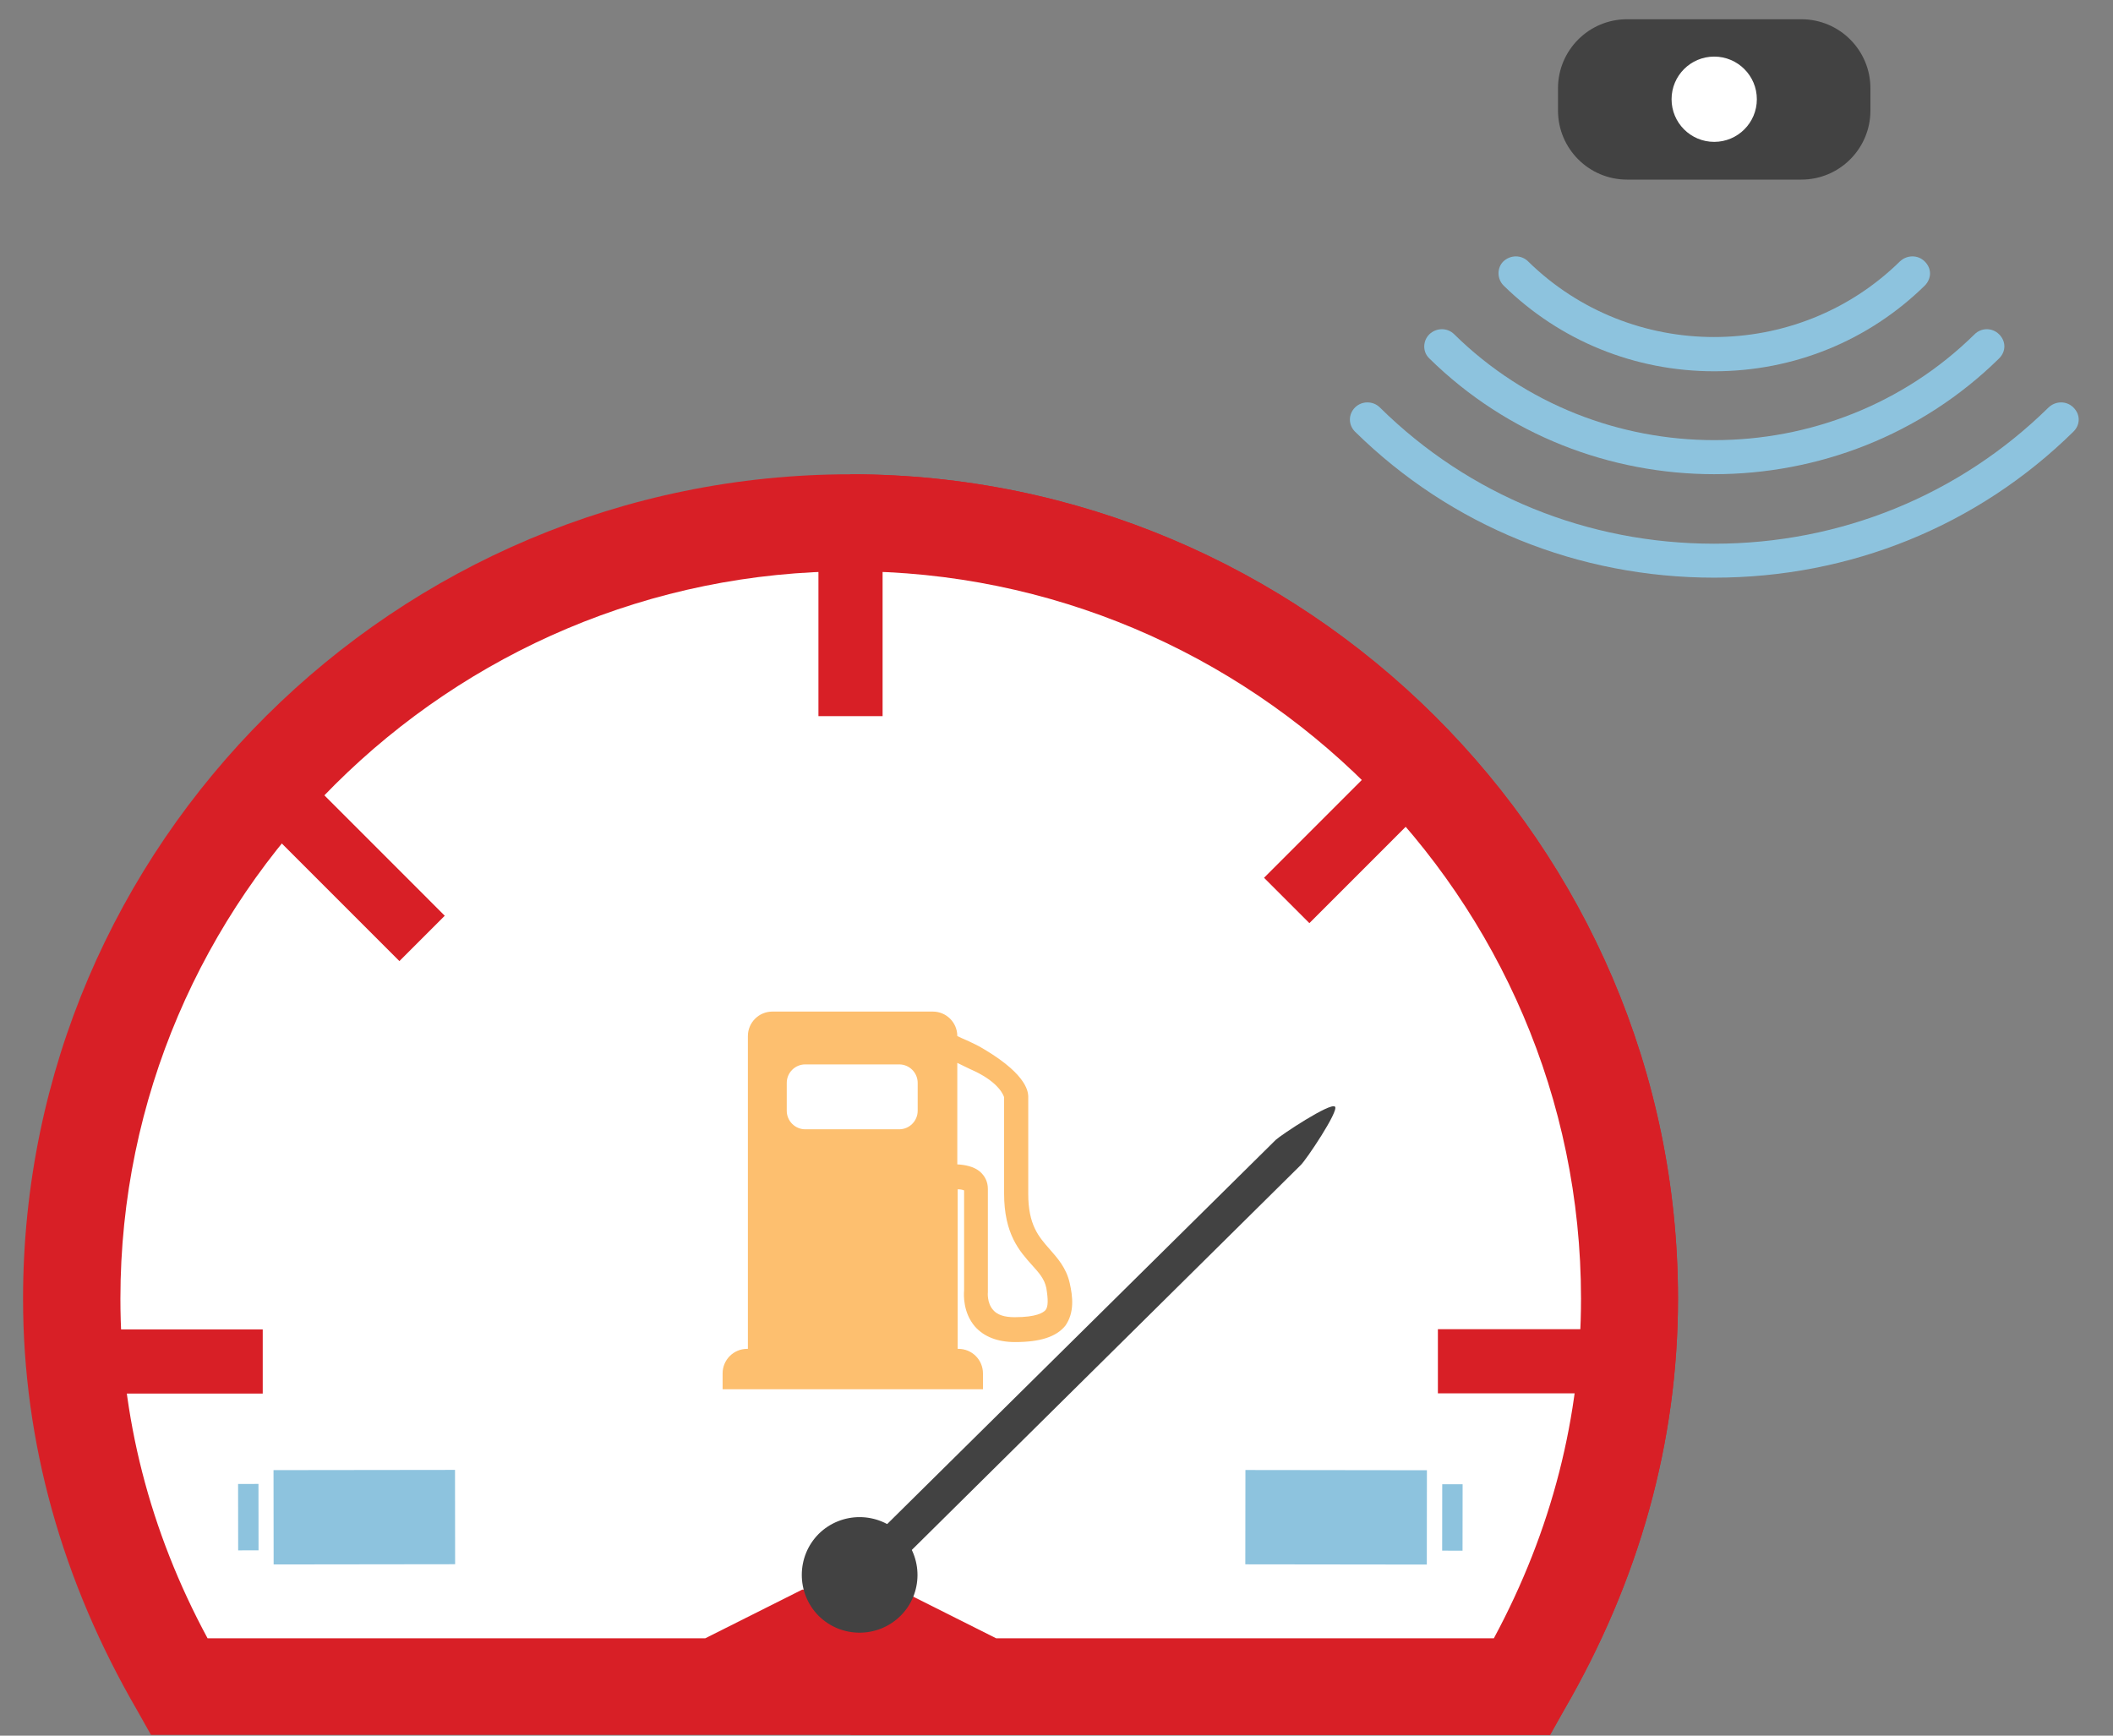 <svg width="56" height="46" viewBox="0 0 56 46" fill="none" xmlns="http://www.w3.org/2000/svg">
<rect x="0" y="0" width="56" height="46" fill="#808080" stroke="none"/>
<path d="M47.741 4.76H43.121C42.111 4.76 41.291 3.94 41.291 2.93V2.34C41.291 1.33 42.111 0.51 43.121 0.51H47.741C48.751 0.51 49.571 1.33 49.571 2.34V2.93C49.571 3.94 48.751 4.76 47.741 4.76Z" fill="#424242"/>
<path d="M35.911 11.44C38.451 13.94 41.831 15.31 45.431 15.31C49.031 15.31 52.411 13.94 54.951 11.44C55.041 11.35 55.091 11.24 55.091 11.12C55.091 11 55.041 10.89 54.951 10.8C54.771 10.62 54.481 10.62 54.291 10.8C51.931 13.12 48.781 14.41 45.431 14.41C42.081 14.41 38.931 13.13 36.571 10.8C36.391 10.62 36.091 10.62 35.911 10.8C35.731 10.98 35.731 11.26 35.911 11.44Z" fill="#8DC3DE"/>
<path d="M37.881 9.5C42.041 13.59 48.821 13.59 52.981 9.5C53.071 9.41 53.121 9.3 53.121 9.18C53.121 9.06 53.071 8.95 52.981 8.86C52.801 8.68 52.511 8.68 52.331 8.86C48.531 12.6 42.341 12.6 38.541 8.86C38.361 8.68 38.071 8.68 37.881 8.86C37.701 9.04 37.701 9.33 37.881 9.5Z" fill="#8DC3DE"/>
<path d="M39.851 7.57C41.341 9.03 43.321 9.84 45.431 9.84C47.541 9.84 49.521 9.03 51.011 7.57C51.101 7.48 51.151 7.36 51.151 7.25C51.151 7.13 51.101 7.02 51.011 6.93C50.831 6.75 50.541 6.75 50.351 6.93C47.631 9.6 43.221 9.6 40.501 6.93C40.321 6.75 40.031 6.75 39.841 6.93C39.671 7.1 39.671 7.39 39.851 7.57Z" fill="#8DC3DE"/>
<path d="M45.431 3.76C46.055 3.76 46.561 3.254 46.561 2.63C46.561 2.006 46.055 1.5 45.431 1.5C44.806 1.5 44.301 2.006 44.301 2.63C44.301 3.254 44.806 3.76 45.431 3.76Z" fill="white"/>
<path d="M22.541 12.57C10.491 12.57 0.611 22.36 0.611 34.42C0.611 38.22 1.641 41.9 3.641 45.34L4.001 45.98H41.081L41.441 45.34C43.441 41.9 44.471 38.22 44.471 34.42C44.471 22.37 34.591 12.57 22.541 12.57Z" fill="#D81F26"/>
<path d="M44.471 34.42C44.471 38.22 43.441 41.9 41.441 45.34L41.081 45.98H22.541V12.57C34.591 12.57 44.471 22.37 44.471 34.42Z" fill="#D81F26"/>
<path d="M41.901 34.42C41.901 37.53 41.131 40.56 39.591 43.42H26.401L23.831 42.13H21.261L18.691 43.42H5.501C3.961 40.57 3.191 37.53 3.191 34.42C3.191 23.78 11.911 15.14 22.551 15.14C33.181 15.14 41.901 23.78 41.901 34.42Z" fill="white"/>
<path d="M23.391 13.87H21.691V18.98H23.391V13.87Z" fill="#D81F26"/>
<path d="M8.174 20.656L6.972 21.858L10.585 25.472L11.787 24.27L8.174 20.656Z" fill="#D81F26"/>
<path d="M38.315 20.852L37.113 19.65L33.5 23.264L34.702 24.466L38.315 20.852Z" fill="#D81F26"/>
<path d="M43.218 36.928V35.228H38.108V36.928H43.218Z" fill="#D81F26"/>
<path d="M6.963 36.934V35.234H1.853V36.934H6.963Z" fill="#D81F26"/>
<path d="M12.059 38.957L7.249 38.963L7.252 41.463L12.062 41.457L12.059 38.957Z" fill="#8DC3DE"/>
<path d="M6.85 39.329L6.31 39.33L6.312 41.09L6.852 41.089L6.85 39.329Z" fill="#8DC3DE"/>
<path d="M33.007 38.96L33.004 41.46L37.814 41.466L37.817 38.966L33.007 38.96Z" fill="#8DC3DE"/>
<path d="M38.223 39.337L38.221 41.097L38.761 41.098L38.763 39.338L38.223 39.337Z" fill="#8DC3DE"/>
<path d="M23.861 42.83C23.261 43.42 22.291 43.42 21.691 42.82C21.101 42.22 21.101 41.25 21.701 40.65C22.301 40.06 23.271 40.06 23.871 40.66C24.471 41.27 24.461 42.24 23.861 42.83Z" fill="#424242"/>
<path d="M23.401 42.36C23.061 42.7 22.511 42.69 22.171 42.35C21.831 42.01 21.841 41.46 22.181 41.12C22.521 40.78 23.071 40.79 23.411 41.13C23.751 41.47 23.741 42.02 23.401 42.36Z" fill="#424242"/>
<path d="M22.971 42.26C22.831 42.39 22.631 42.41 22.521 42.3L22.261 42.04C22.151 41.93 22.171 41.73 22.301 41.59L33.811 30.21C33.951 30.08 35.261 29.21 35.381 29.33C35.491 29.44 34.611 30.75 34.471 30.88L22.971 42.26Z" fill="#424242"/>
<path d="M28.351 34.01C28.261 33.6 28.021 33.34 27.821 33.11C27.531 32.78 27.251 32.47 27.251 31.64V29.07V29.05C27.241 28.98 27.271 28.52 26.101 27.82C25.791 27.63 25.531 27.54 25.371 27.46C25.371 27.1 25.081 26.81 24.721 26.81H20.471C20.111 26.81 19.821 27.1 19.821 27.46V35.749H19.801C19.441 35.749 19.151 36.04 19.151 36.4V36.819H26.051V36.4C26.051 36.04 25.761 35.749 25.401 35.749H25.381V31.52C25.451 31.52 25.511 31.53 25.551 31.55V34.2C25.541 34.32 25.521 34.789 25.841 35.16C26.081 35.429 26.441 35.569 26.901 35.569C27.571 35.569 27.991 35.43 28.231 35.14C28.481 34.79 28.431 34.36 28.351 34.01ZM20.851 28.7C20.851 28.43 21.071 28.21 21.341 28.21H23.831C24.101 28.21 24.321 28.43 24.321 28.7V29.439C24.321 29.709 24.101 29.93 23.831 29.93H21.341C21.071 29.93 20.851 29.709 20.851 29.439V28.7ZM27.711 34.719C27.651 34.789 27.471 34.91 26.891 34.91C26.621 34.91 26.431 34.849 26.321 34.719C26.151 34.529 26.181 34.249 26.181 34.249V31.51C26.181 31.33 26.111 31.18 25.981 31.06C25.811 30.91 25.561 30.87 25.371 30.86V28.17C25.501 28.23 25.651 28.31 25.831 28.39C26.501 28.71 26.601 29.05 26.611 29.08V31.63C26.611 32.709 27.021 33.16 27.351 33.529C27.531 33.73 27.681 33.89 27.731 34.14C27.781 34.44 27.781 34.63 27.711 34.719Z" fill="#FDBF6F"/>
</svg>